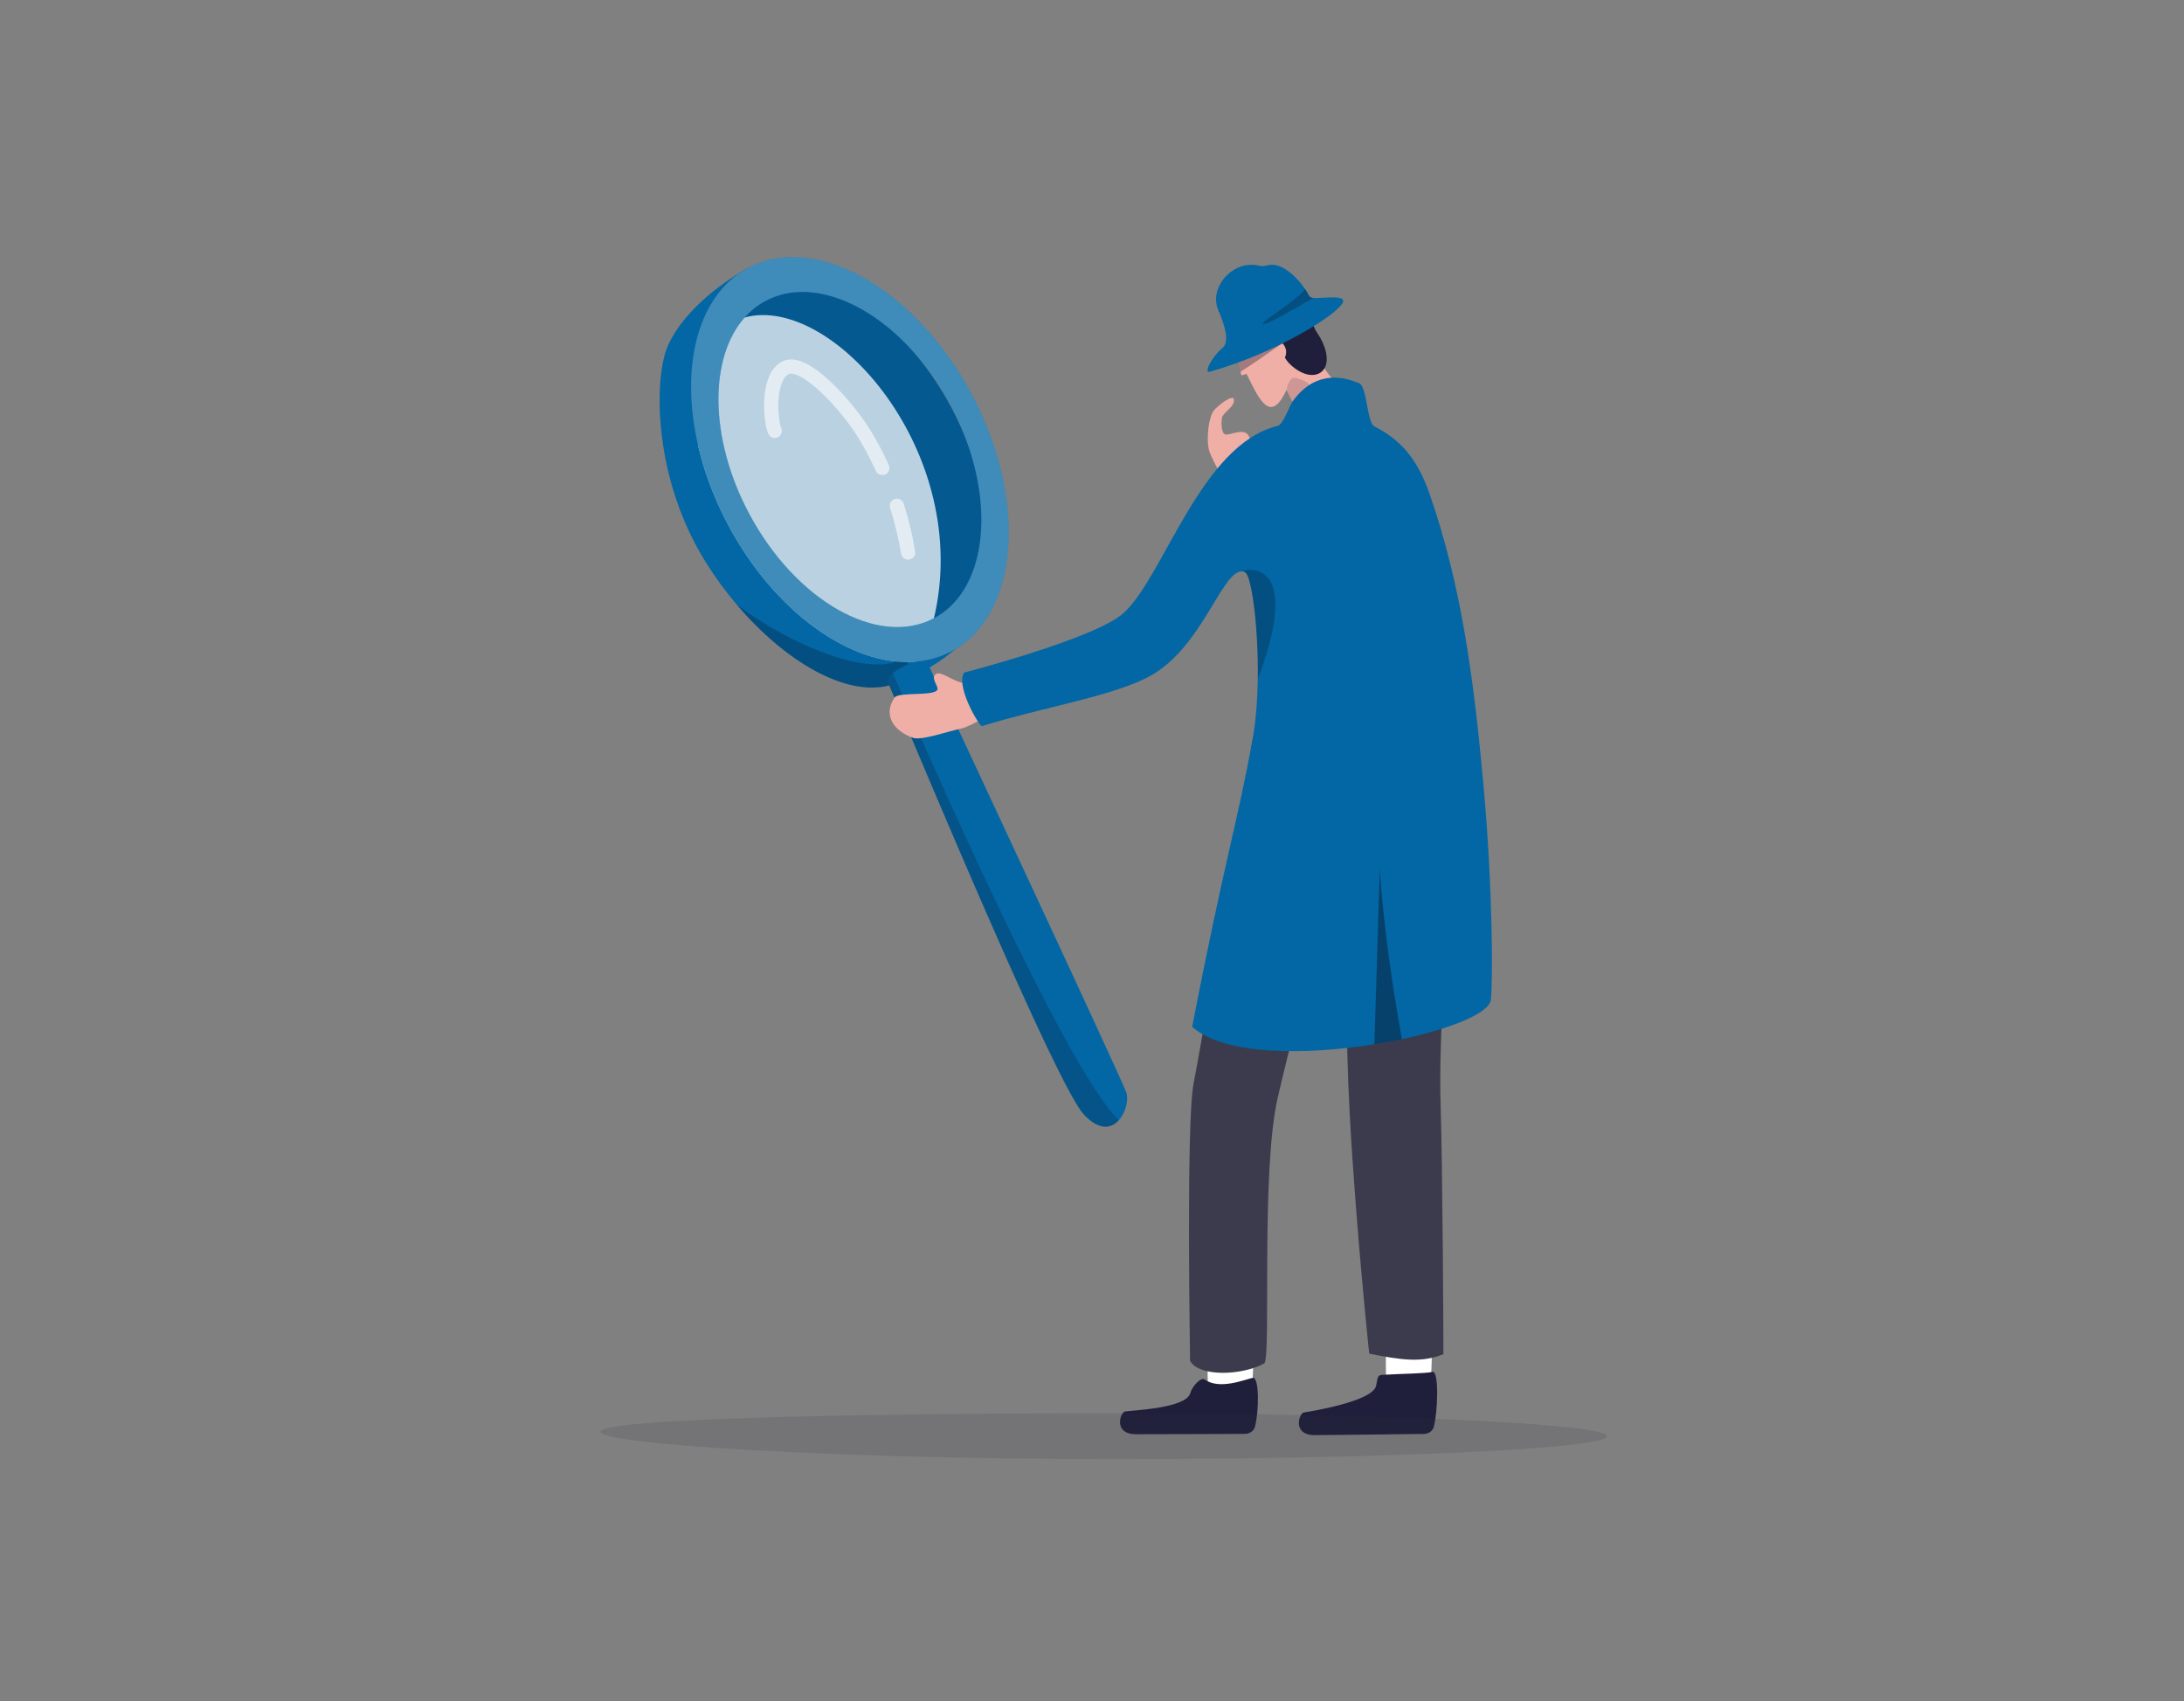 <?xml version="1.0" encoding="UTF-8"?>
<svg id="uuid-120a8f8b-ebfc-4115-a122-ebd6a083bf45" data-name="a" xmlns="http://www.w3.org/2000/svg" viewBox="0 0 1669 1300">
  <rect x="0" y="0" width="1669" height="1300" fill="#808080" stroke="none"/>
  <path d="M927.57,313.72c3.66-4.48,14.25-12.18,15.26-8.86,1.66,5.49-8.27,10.33-8.94,14.24-.79,4.58-.63,12.31,2.8,12.92,3.43.61,14.82-5.7,17.87,1.63,3.05,7.32,3.46,11.9,1.32,17.39-2.14,5.49,5.59,15.46,5.59,15.46l-18.65,13.73s-17.34-29.53-18.88-36.17c-2.43-10.48.14-26.08,3.62-30.33Z" style="fill: #efaea6;"/>
  <g>
    <path d="M749.95,473.08s-5.78,10.7-20.14,23.1c-5.27,4.55-11.7,9.34-19.42,13.89-5.74,3.39-12.2,6.67-19.42,9.63-2.43,1-4.96,1.97-7.57,2.9-1.24.44-2.5.83-3.77,1.15-33.83,8.84-80.16-18.82-116.52-61.61-8.59-10.11-16.63-21.07-23.81-32.59-39.5-63.33-39.12-135.26-30.5-161.12,5.67-17.01,24.34-40.69,58.33-61.06,1.56-.93,3.15-1.86,4.77-2.78l11.58,17.47,4.33,6.53,9.06,13.67,121.97,183.94,17.01,25.64,5.98,9.02,8.11,12.24Z" style="fill: #0267a4;"/>
    <ellipse cx="649.49" cy="353.94" rx="88.41" ry="147.53" transform="translate(-90.1 343.19) rotate(-27.76)" style="fill: #0267a4;"/>
    <ellipse cx="649.49" cy="353.94" rx="88.41" ry="147.53" transform="translate(-90.1 343.19) rotate(-27.76)" style="fill: #0d0d1e; opacity: .15;"/>
    <path d="M713.71,472.45c-3.38,14.24-8.31,25.15-14.39,33.17-48.5,3.73-107.49-37.7-143.16-105.07-10.6-20.03-18.15-40.47-22.72-60.3h0c10.72-57.31,25.32-93.48,25.32-93.48,3.32-1.81,6.77-3.19,10.35-4.17,66.95-18.38,174.59,103.73,144.6,229.85Z" style="fill: #fff; opacity: .72;"/>
    <path d="M690.97,519.7c-1.79,4.03-4.33,8.6-7.39,13.36-1.84-4.36-3.19-7.54-3.95-9.31-33.83,8.84-80.16-18.82-116.52-61.61,41.6,30.89,96.24,52.96,122.3,43.36h0c4.03-1.49,6.5-1.21,7.68.36.4.52.65,1.18.78,1.97.43,2.7-.68,6.87-2.91,11.87Z" style="fill: #0d0d1e; opacity: .26;"/>
    <path d="M742.83,301.74c-42.85-80.95-119.37-124.44-170.92-97.16-1.64.87-3.23,1.79-4.77,2.78-35.12,22.39-47.03,75.08-33.7,132.88h0c4.58,19.85,12.13,40.28,22.72,60.31,32.32,61.04,83.8,100.8,129.26,104.94,2.59.24,5.15.36,7.69.36,2.09,0,4.16-.08,6.2-.23,9.77-.75,19.11-3.34,27.76-7.91.92-.49,1.84-1,2.74-1.53,49.05-28.91,55.1-114.96,13.01-194.44ZM726.74,310.26c3.44,6.51,6.5,13.07,9.17,19.63,18.98,46.65,18.47,93.41-.06,121.94-5.69,8.77-13.09,15.83-22.15,20.62-42.67,22.58-106-13.42-141.47-80.41-30.34-57.32-30.45-118.75-3.14-149.45,4.62-5.18,10.01-9.49,16.17-12.75.84-.45,1.69-.87,2.55-1.26,32.59-15.22,76.27,2.21,110.56,40.64,10.55,11.8,20.19,25.6,28.36,41.04Z" style="fill: #0267a4;"/>
    <path d="M742.83,301.74c-42.85-80.95-119.37-124.44-170.92-97.16-1.64.87-3.23,1.79-4.77,2.78-35.12,22.39-47.03,75.08-33.7,132.88h0c4.58,19.85,12.13,40.28,22.72,60.31,32.32,61.04,83.8,100.8,129.26,104.94,2.59.24,5.15.36,7.69.36,2.09,0,4.16-.08,6.2-.23,9.77-.75,19.11-3.34,27.76-7.91.92-.49,1.84-1,2.74-1.53,49.05-28.91,55.1-114.96,13.01-194.44ZM726.74,310.26c3.44,6.51,6.5,13.07,9.17,19.63,18.98,46.65,18.47,93.41-.06,121.94-5.69,8.77-13.09,15.83-22.15,20.62-42.67,22.58-106-13.42-141.47-80.41-30.34-57.32-30.45-118.75-3.14-149.45,4.62-5.18,10.01-9.49,16.17-12.75.84-.45,1.69-.87,2.55-1.26,32.59-15.22,76.27,2.21,110.56,40.64,10.55,11.8,20.19,25.6,28.36,41.04Z" style="fill: #fff; opacity: .24;"/>
    <path d="M854.97,856.02c-5.7,6.33-14.97,8.23-26.73-4.43-20.67-22.26-121.61-263.9-144.66-318.54-1.84-4.36-3.19-7.54-3.95-9.31-.31-.72-.53-1.21-.65-1.45-1.1-2.32.44-5.13,3.34-7.75,2.91-2.64,7.2-5.1,11.56-6.72,6.99-2.58,14.17-2.98,16.2,1.57.07.16.17.38.31.67,8.49,18.64,144.88,310.18,150.27,324.59,1.96,5.26-.23,15.32-5.69,21.35Z" style="fill: #0267a4;"/>
    <g>
      <path d="M674.26,357.59c-4.85-10.65-9.6-19.17-13.27-25.22-13.69-22.58-45.94-57.94-60.27-51.52-14.32,6.42-12.44,38.99-8.67,48.37" style="fill: none; opacity: .58; stroke: #fff; stroke-linecap: round; stroke-miterlimit: 10; stroke-width: 10.93px;"/>
      <path d="M693.98,422.21c-2.12-12.94-5.14-24.9-8.58-35.72" style="fill: none; opacity: .58; stroke: #fff; stroke-linecap: round; stroke-miterlimit: 10; stroke-width: 10.93px;"/>
    </g>
    <path d="M854.97,856.02c-5.7,6.33-14.97,8.23-26.73-4.43-22.99-24.76-145.28-320.89-149.26-329.3-1.1-2.32.44-5.13,3.34-7.75,21.4,49.78,130.05,299.65,172.65,341.47Z" style="fill: #0d0d1e; opacity: .2;"/>
  </g>
  <path d="M923.5,1064.01c-1.3-11.98-.33-42.34-.33-42.34l35.5-1.15-1.91,45.58-23.46,14.49-9.79-16.58Z" style="fill: #fff;"/>
  <path d="M920.63,1054.17c-2.99-2.13-9.66,5.36-11.04,10.39-3.15,11.52-42.75,12.98-49.81,14.02-3.64.54-9.51,17.47,8.61,17.39,15.67-.06,65.87-.1,83.02-.27,3.59-.04,6.72-2.22,7.58-5.33,3.08-11.12,3.46-37.21-1.32-37.58-6.45,1.35-25.64,9.51-37.05,1.37Z" style="fill: #1f1f3b;"/>
  <path d="M1059.89,1064.21c-1.37-11.97-.6-42.33-.6-42.33l35.49-1.33-1.62,45.59-23.37,14.61-9.9-16.53Z" style="fill: #fff;"/>
  <path d="M1055.98,1050.61c-3.82.23-3.13,3.56-4.45,8.6-3.03,11.54-48.11,19.03-55.15,20.12-3.64.57-9.34,17.54,8.78,17.33,15.67-.19,65.87-.62,83.01-.92,3.58-.06,6.7-2.27,7.53-5.39,2.97-11.15,4.09-41.75-.7-42.08-6.43,1.4-21.63,1.3-39.02,2.34Z" style="fill: #1f1f3b;"/>
  <path d="M1110.69,668.07c-.45,5.42-1.05,11.31-1.87,17.77-3.06,24.21-9.51,105.86-7.93,157.72,1.57,51.61,2.16,172.74,2.16,191.23-16.81,6.87-32.7,4.34-56.71-.39,0,0-10.15-95.6-14.88-182.82-3.84-70.81.93-67.73-13.02-157.9h0c-.16.43-3.56,9.22-8.51,22.73-10.59,28.85-24.94,85.45-33.42,121.95-13.22,56.94-4.86,198.39-10.39,203.51-16.49,9.06-49.21,10.7-56.66-1.88,0,0-3.16-183.53,2.71-212.28,3.97-19.54,37.54-211.08,45.03-262.54,0,0,147.84-30.06,152.37,17.03.62,6.44.8,12.13.72,17.55-.12,7.31.32,14.09.74,21.52.69,12.14,1.37,26.01-.33,46.79Z" style="fill: #3b3b4d;"/>
  <path d="M458.98,1094.1c0,9.65,181.45,20.86,390.52,20.86s378.56-7.83,378.56-17.48-169.48-17.48-378.56-17.48-390.52,4.44-390.52,14.1Z" style="fill: #32323f; opacity: .15;"/>
  <path d="M754.81,524.17c-7.42.79-5.95-1.6-15.84-1.9-9.9-.3-19.38-10.02-23.7-7.22-4.5,2.91,2.06,9.36,1.14,11.87-1.96,5.34-29.79,1.58-32.82,6.13-10,15.02,1.81,26.63,14.26,30.8,6.35,2.13,26.72-5,36.04-6.99,9.32-1.99,25.12-12.86,28.95-14.76,3.83-1.91-8.03-17.94-8.03-17.94Z" style="fill: #efaea6;"/>
  <path d="M988.15,234.05c2.3,3.48,4.48,7.7,6.67,12.32.6,1.27,1.2,2.56,1.81,3.88,4.66,10.2,9.47,21.73,15.53,31.26,5.06,7.97,12.97,14.3,18.42,29.9l-20.97,21.35-18.19-18.56s-2.16-4.23-8.27-16.23c-10.77,23.25-18.75,11.41-26.93-4.92-5.63-11.25-2.23-6.37-7.54-6.33-.31-.6-.48-1.44-.67-2.66h0c-.33-2.06-.71-5.23-1.9-10.24h0c-.27-1.15-.58-2.39-.94-3.74-.93-3.44-2.18-7.56-3.92-12.52-.36-1.01-.73-2.06-1.12-3.14-.03-.07-.06-.15-.08-.22-.5-1.38-.02-3.61,1.22-6.25h0c4.86-10.34,21.37-26.94,36.24-23.2,3.98,1,7.42,4.42,10.64,9.3Z" style="fill: #efaea6;"/>
  <path d="M1000.84,237.68c.5,1.53.85,3,1.19,4.46.27,1.19.52,2.36.82,3.53.74,2.92,1.73,5.85,3.93,9.01,6.29,9.05,9.21,20.32,5.38,26.82-.99,1.66-2.41,3.01-4.34,3.94-9.45,4.52-22.6-5.76-25.88-12.2,2-4.39.55-8.62-1.97-10.95-3.21-2.98-8.19-2.87-9.93,4.01-5.97,2.82-7.2,2.79-9-.69-.47-.91-.97-2.05-1.62-3.44-2.04-4.39-4.44-3.64-8.04-3.07-1.89.31-4.12.55-6.81-.02-1.55-.33-2.62-.85-3.32-1.52-.83-.8-1.13-1.85-1.12-3.14,0-1.72.56-3.88,1.14-6.46.43-1.91.87-4.04,1.09-6.41.49-5.04-8.57-.7-10.59-3-.22-.24-.36-.57-.39-1.01-.01-.06-.02-.12-.02-.19-.02-4.72-3.2-12.25,5.18-11.19,8.38,1.06,9.94,6.48,13.65-5.18,3.71-11.66,12.92-16.65,22.14-7.73,10.65,10.32,2.45-3.65,13.8,5.47,9.63,7.74,13.01,13.67,14.72,18.96Z" style="fill: #1f1f3b;"/>
  <path d="M983.15,297.97c1.79-8.82,4.95-9.65,7.18-9.1,20.11,4.93,8.22,14.9,8.39,25.78.17,10.88-7.31-.46-7.31-.46l-8.26-16.22Z" style="fill: #1f1f39; opacity: .16;"/>
  <path d="M1139.29,764.03c-1.17,10.16-30.35,22.02-67.94,30.01-6.78,1.45-13.85,2.77-21.06,3.92-53.22,8.56-115.06,8.48-139.23-13.32,24.15-124.86,34.75-156.67,46.12-219.47,2.58-14.23,3.77-30.38,4.01-46.28.58-38.29-4.37-75.21-8.84-80.76-1.26-1.56-3.03-1.88-5.21-1.25-.12.03-.24.07-.36.11-.02,0-.04,0-.06.02-14.3,4.78-29.72,57.59-66.55,78.84-27.34,15.77-83.95,24.73-130.03,39.05-4.24-3.96-19.47-31.15-13.41-40.92,0,0,100.31-25.94,121.93-45.55,30.92-28.05,59.05-128.94,117.86-142.99,3.93-.94,9.15-15.77,11.31-18.77,8.5-11.8,24.33-25.18,51-13.69,5.82,2.51,5.78,29.94,11.48,32.87,19.07,9.8,32.38,23.48,42.08,51.32,24.23,69.63,33.71,139.6,41.35,223.67,7.08,77.91,7.13,149.44,5.56,163.18Z" style="fill: #0267a4;"/>
  <path d="M1031.45,667.79s-.01.03-.02.07c-.27-.16-.38-.23-.41-.26.07,0,.43.18.43.18Z" style="fill: #1f1f3b; opacity: .46;"/>
  <path d="M994.54,229.7l9.07,11.49c-.52.31-1.05.63-1.58.94.27,1.19.52,2.36.82,3.53-1.54,1.13-3.67,2.7-6.22,4.57-4.52,3.3-10.37,7.54-16.67,12.04-10.84,7.71-23,16.16-31.95,21.77-.33-2.05-.71-5.22-1.9-10.24-.51.28-1.01.55-1.51.82l.57-4.56.93-7.39,5.27-3.6,36.78-25.05,6.38-4.35Z" style="fill: #1f1f39; opacity: .36;"/>
  <path d="M1071.36,794.04c-6.78,1.45-13.85,2.77-21.06,3.92l4.15-134.28s2.39,51.04,16.91,130.37Z" style="fill: #0d0d1e; opacity: .42;"/>
  <path d="M946.72,437s.04-.02.06-.02c-.02,0-.04,0-.06.02h0Z" style="fill: #0d0d1e; opacity: .85;"/>
  <path d="M961.2,518.89c.58-38.29-4.37-75.21-8.84-80.76-1.26-1.56-3.03-1.88-5.21-1.25,18.07-5.86,43.52,4.67,14.06,82.01Z" style="fill: #0d0d1e; opacity: .26;"/>
  <g>
    <path d="M1026.08,231.36c-4.67,9.4-50.68,38.37-101.52,52.69-5.03,1.42,1.5-11.42,9.48-17.97,6.1-4.99,1.54-17.63-2.27-27.55-7.56-13.7,3.1-31.98,19.47-35.74,11.66-1.7,10.02,1.98,17.69-.09,10.17-2.74,22.27,9.05,28.38,18.18,2.55,3,2.32,6.52,6.27,6.8,7.77.44,25.74-2.84,22.5,3.68Z" style="fill: #0267a4;"/>
    <path d="M1003.58,227.68c-11.18,6.58-36.81,21.4-38.54,20.06-2.06-1.61,25.97-18.14,32.27-26.85,1.32,1.98,2.38,3.72,3.05,5.02.61,1.17,1.74,1.7,3.23,1.78Z" style="fill: #0d0d1e; opacity: .26;"/>
  </g>
</svg>
